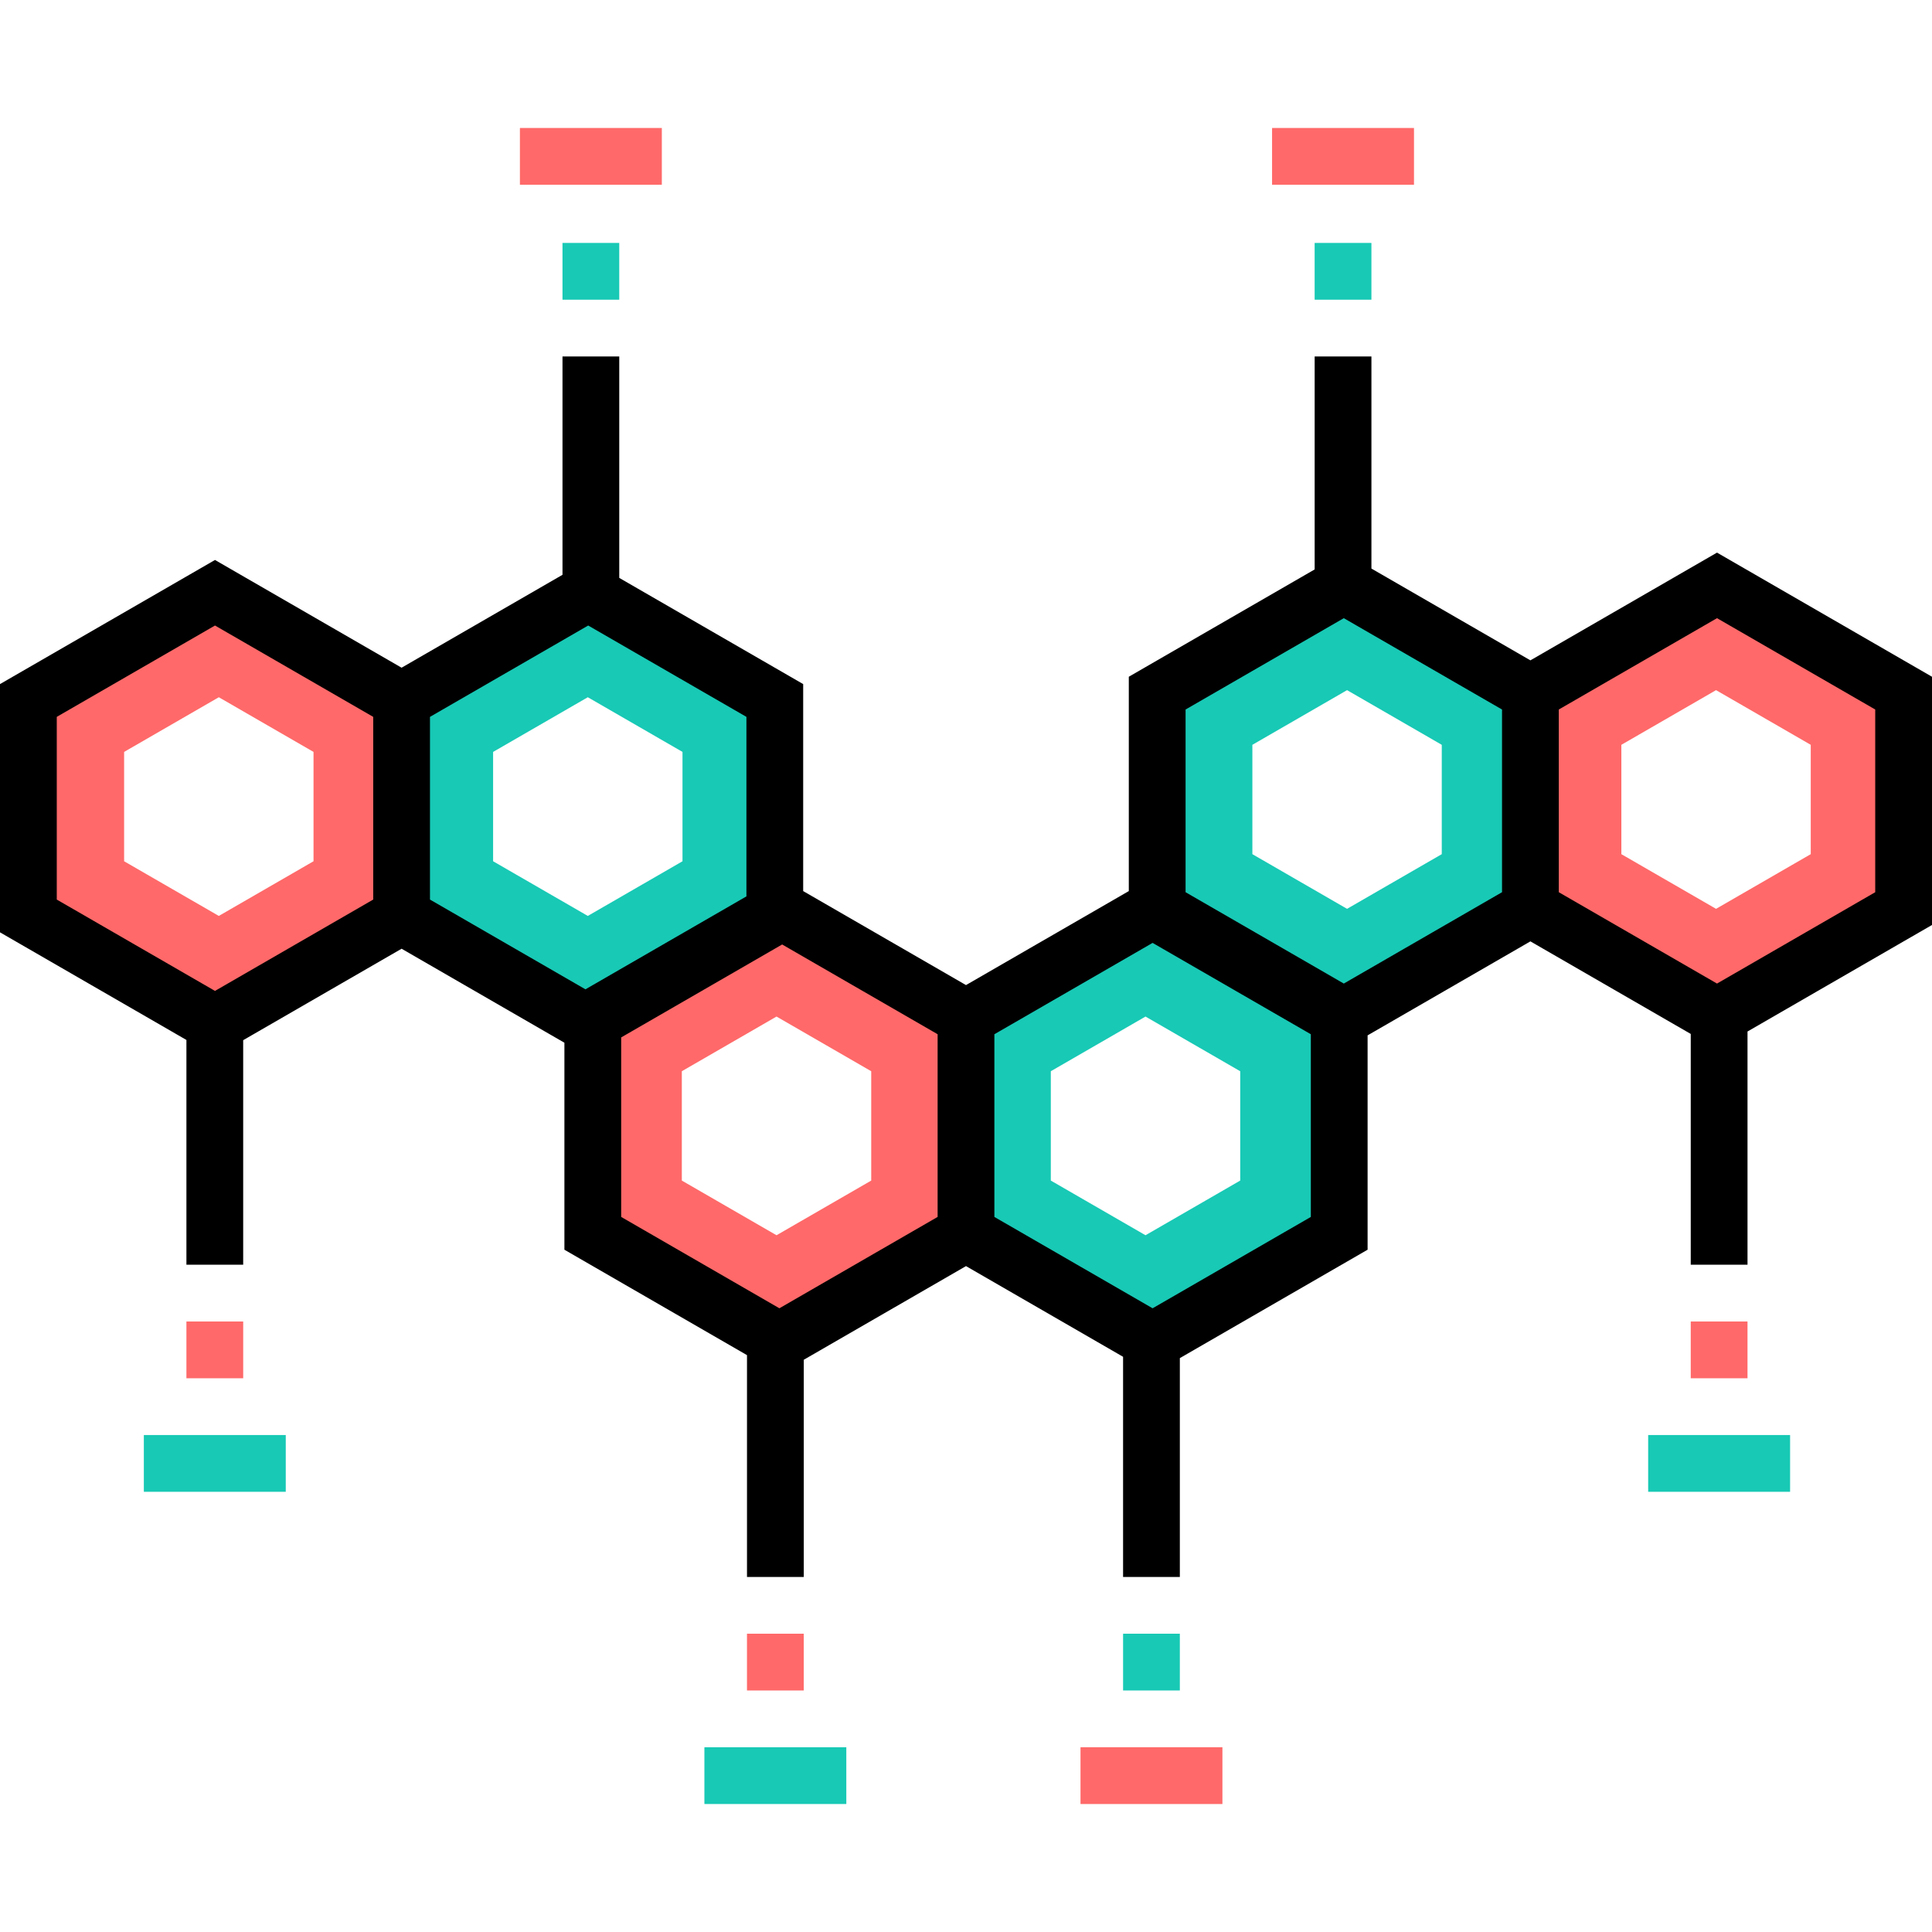 <?xml version="1.0" encoding="iso-8859-1"?>
<!-- Generator: Adobe Illustrator 19.0.0, SVG Export Plug-In . SVG Version: 6.00 Build 0)  -->
<svg version="1.1" id="Capa_1" xmlns="http://www.w3.org/2000/svg" xmlns:xlink="http://www.w3.org/1999/xlink" x="0px" y="0px"
	 viewBox="0 0 512.001 512.001" style="enable-background:new 0 0 512.001 512.001;" xml:space="preserve">
<path style="fill:#FF6969;" d="M454.771,154.771l-49.452,28.551v57.103l49.452,28.551l49.452-28.551v-57.103L454.771,154.771z
	 M479.867,226.363l-25.095,14.489l-25.096-14.489v-28.978l25.096-14.489l25.095,14.489V226.363z"/>
<g>
	<path style="fill:#18C9B5;" d="M356.986,154.771l-49.452,28.551v57.103l49.452,28.551l49.452-28.551v-57.103L356.986,154.771z
		 M382.082,226.363l-25.095,14.489l-25.096-14.489v-28.978l25.096-14.489l25.095,14.489V226.363z"/>
	<path style="fill:#18C9B5;" d="M303.573,241.273l-49.452,28.551v57.103l49.452,28.551l49.452-28.551v-57.103L303.573,241.273z
		 M328.668,312.865l-25.095,14.489l-25.096-14.489v-28.978l25.096-14.489l25.095,14.489V312.865z"/>
</g>
<path style="fill:#FF6969;" d="M205.788,241.273l-49.452,28.551v57.103l49.452,28.551l49.452-28.551v-57.103L205.788,241.273z
	 M230.883,312.865l-25.095,14.489l-25.096-14.489v-28.978l25.096-14.489l25.095,14.489V312.865z"/>
<path style="fill:#18C9B5;" d="M155.775,156.651l-49.452,28.551v57.103l49.452,28.551l49.452-28.551v-57.103L155.775,156.651z
	 M180.871,228.243l-25.095,14.489l-25.096-14.489v-28.978l25.096-14.489l25.095,14.489V228.243z"/>
<path style="fill:#FF6969;" d="M57.99,156.651L8.538,185.203v57.103l49.452,28.551l49.452-28.551v-57.103L57.99,156.651z
	 M83.086,228.243l-25.095,14.489l-25.096-14.489v-28.978l25.096-14.489l25.095,14.489C83.086,199.265,83.086,228.243,83.086,228.243
	z"/>
<path d="M512,179.344l-56.974-32.895L405.574,175l-42.132-24.325V94.468h-15.044v56.439l-49.252,28.436v56.803L256,261.057
	l-43.147-24.911v-54.855l-48.742-28.141V94.468h-15.044v57.862l-42.641,24.619l-49.453-28.551L0,181.29v65.789l49.403,28.522v59.568
	h15.044v-59.509l41.98-24.238l43.147,24.911v54.855l48.387,27.936v58.786h15.044v-57.557l42.996-24.823l41.625,24.032v58.348h15.044
	v-57.995l49.758-28.728v-56.803l43.147-24.911l42.49,24.532v61.163h15.044v-61.81l48.892-28.228v-65.787H512z M314.191,188.029
	l41.931-24.209l41.931,24.209v48.417l-41.931,24.209l-41.931-24.209V188.029z M15.044,189.977l41.931-24.209l41.931,24.209v48.417
	l-41.931,24.209l-41.931-24.209V189.977z M113.949,189.977l41.93-24.209l41.931,24.209v47.574l-42.661,24.631l-41.199-23.786
	L113.949,189.977L113.949,189.977z M164.618,274.928l42.661-24.631l41.2,23.786v48.417l-41.931,24.209l-41.93-24.209
	L164.618,274.928L164.618,274.928z M347.384,322.502l-41.931,24.209l-41.931-24.209v-48.417l41.931-24.209l41.931,24.209V322.502z
	 M496.956,236.446l-41.93,24.209l-41.93-24.209v-48.417l41.93-24.209l41.931,24.209v48.417H496.956z"/>
<rect x="49.404" y="350.212" style="fill:#FF6969;" width="15.044" height="15.044"/>
<rect x="38.121" y="380.299" style="fill:#18C9B5;" width="37.61" height="15.044"/>
<rect x="448.066" y="350.212" style="fill:#FF6969;" width="15.044" height="15.044"/>
<g>
	<rect x="436.783" y="380.299" style="fill:#18C9B5;" width="37.61" height="15.044"/>
	<rect x="297.627" y="432.953" style="fill:#18C9B5;" width="15.044" height="15.044"/>
</g>
<g>
	<rect x="286.344" y="463.04" style="fill:#FF6969;" width="37.61" height="15.044"/>
	<rect x="197.957" y="432.953" style="fill:#FF6969;" width="15.044" height="15.044"/>
</g>
<rect x="186.674" y="463.04" style="fill:#18C9B5;" width="37.61" height="15.044"/>
<rect x="137.782" y="33.917" style="fill:#FF6969;" width="37.61" height="15.044"/>
<rect x="149.064" y="64.379" style="fill:#18C9B5;" width="15.044" height="15.044"/>
<rect x="337.112" y="33.917" style="fill:#FF6969;" width="37.61" height="15.044"/>
<rect x="348.395" y="64.379" style="fill:#18C9B5;" width="15.044" height="15.044"/>
<g>
</g>
<g>
</g>
<g>
</g>
<g>
</g>
<g>
</g>
<g>
</g>
<g>
</g>
<g>
</g>
<g>
</g>
<g>
</g>
<g>
</g>
<g>
</g>
<g>
</g>
<g>
</g>
<g>
</g>
</svg>
